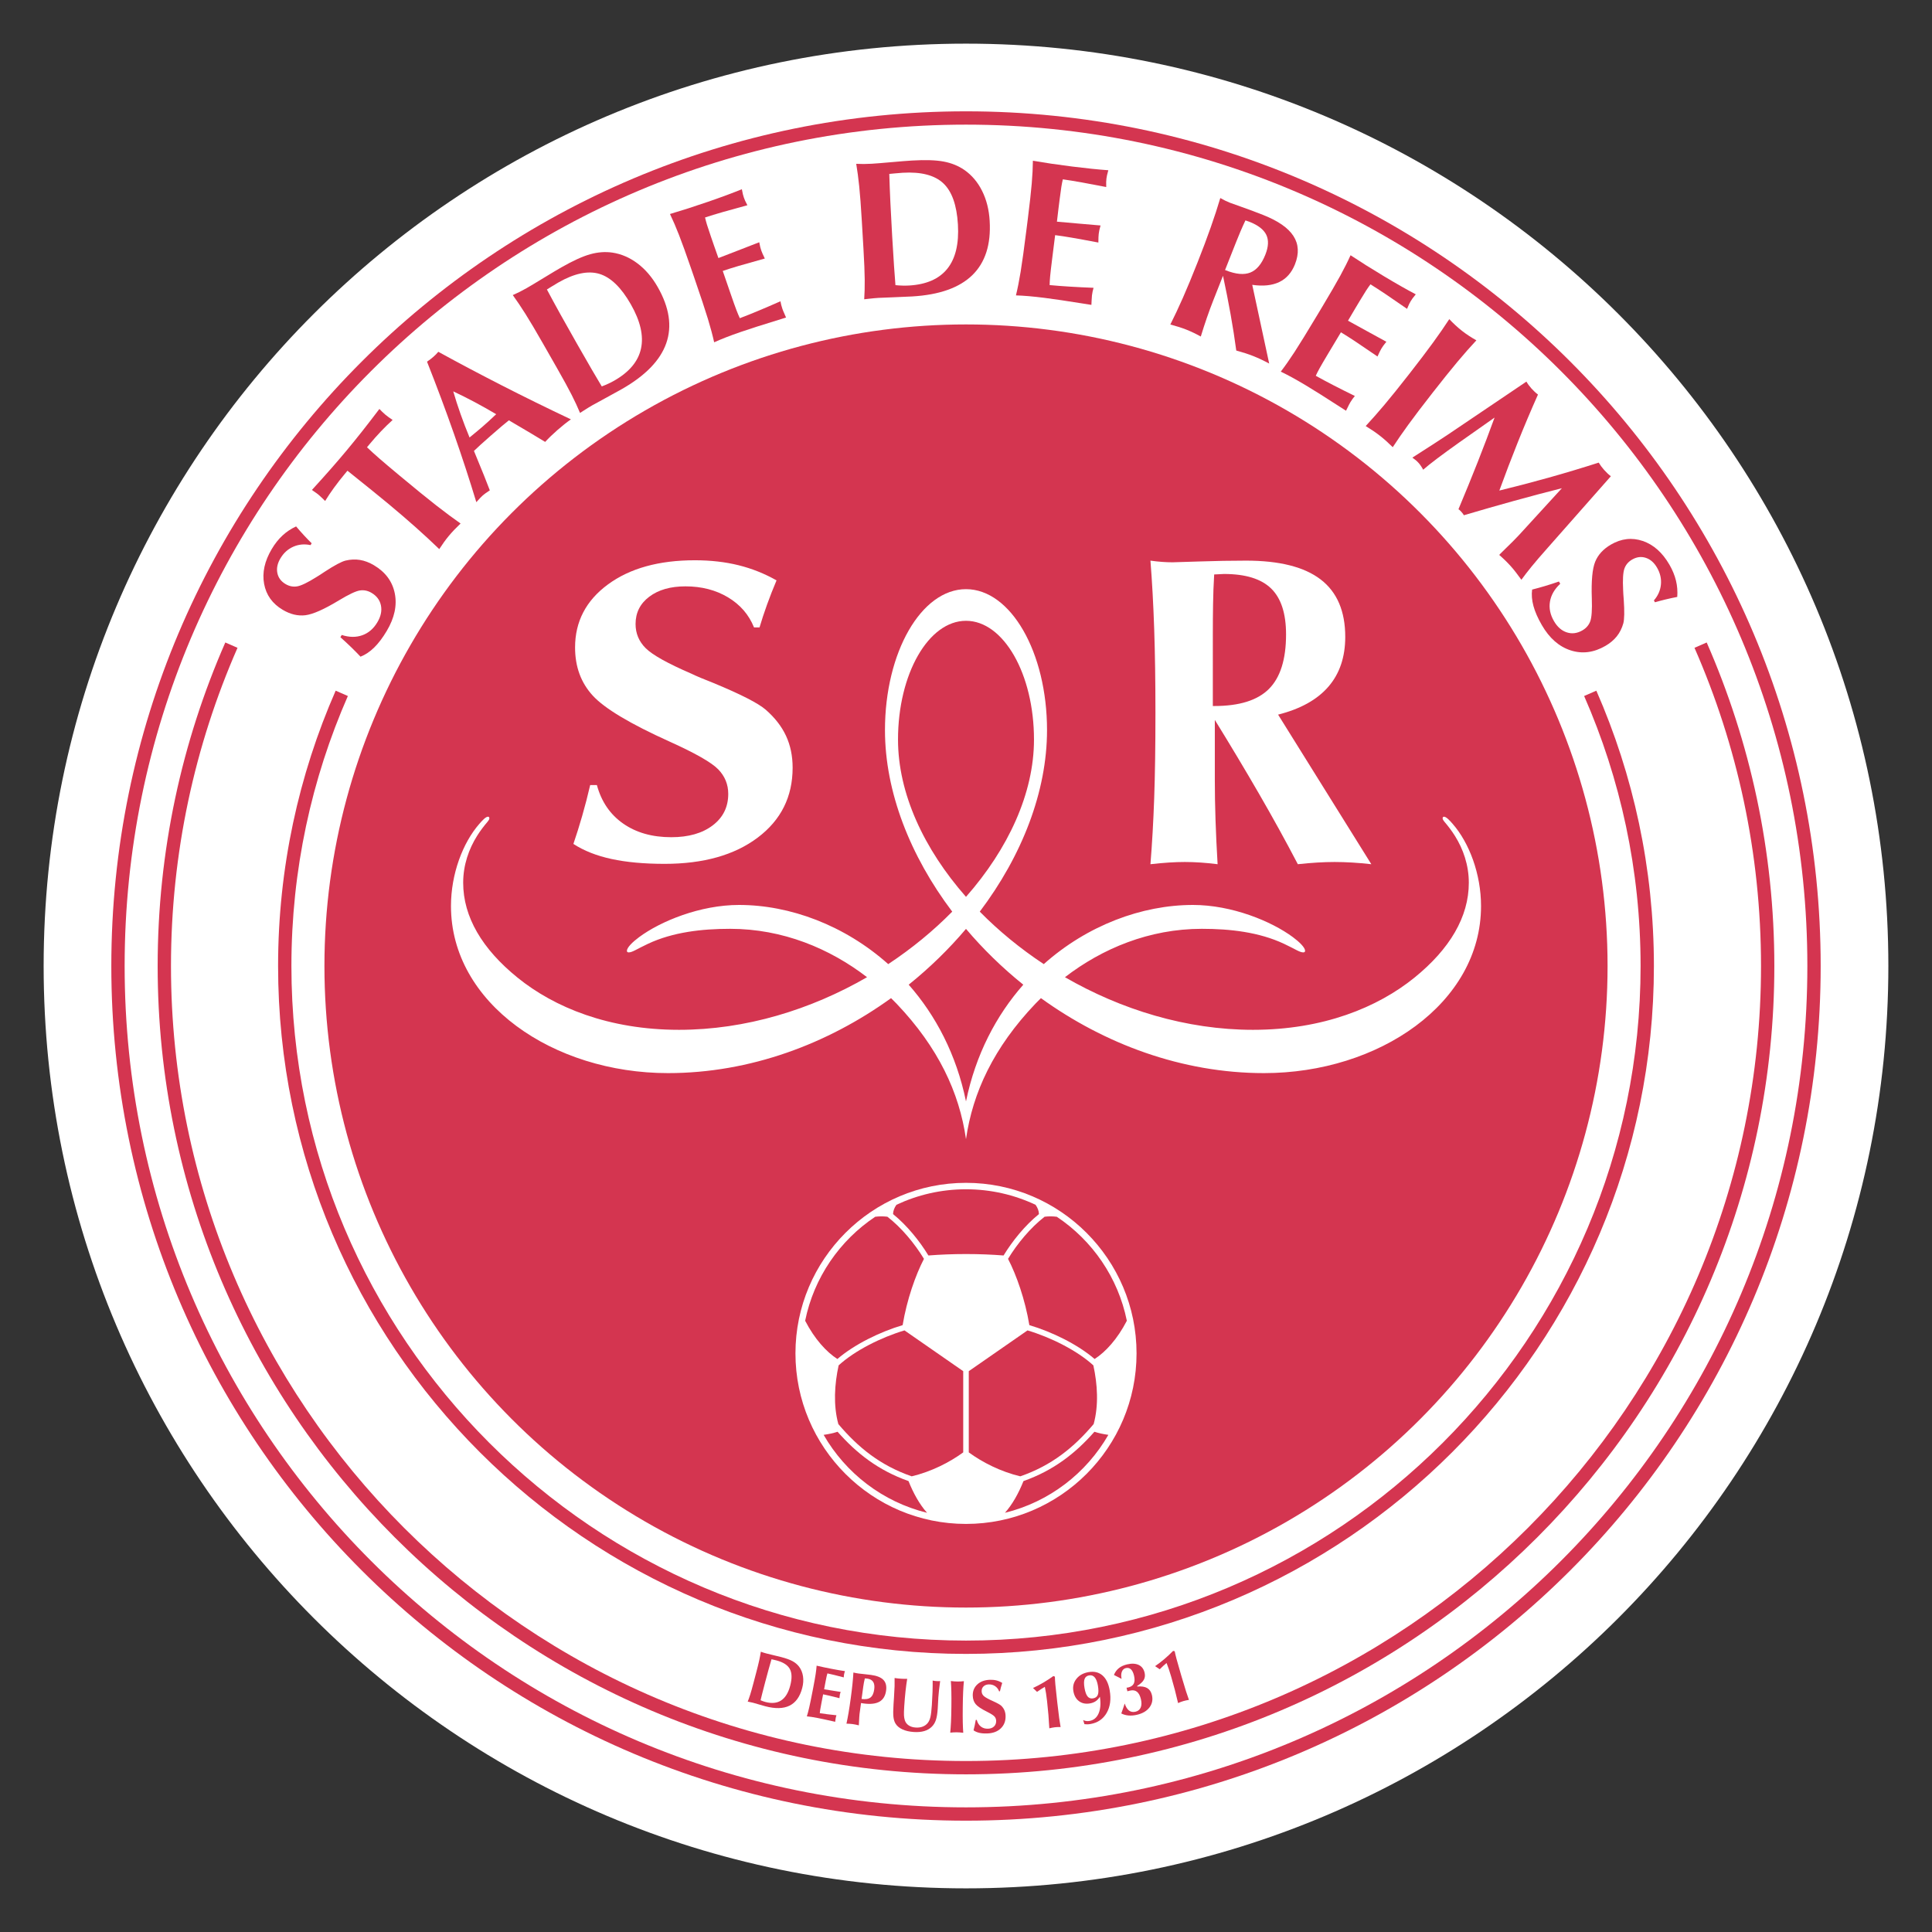 <?xml version="1.0" encoding="utf-8"?>
<!-- Generator: Adobe Illustrator 19.1.0, SVG Export Plug-In . SVG Version: 6.00 Build 0)  -->
<svg version="1.1" id="Слой_1" xmlns="http://www.w3.org/2000/svg" xmlns:xlink="http://www.w3.org/1999/xlink" x="0px" y="0px"
	 viewBox="0 0 1024 1024" style="enable-background:new 0 0 1024 1024;" xml:space="preserve">
<rect x="0" y="0" width="1024" height="1024" fill="#333333" stroke="none"/>
<g>
	<path style="fill:#FFFFFF;" d="M511.999,23.133c-269.992,0-488.868,218.871-488.868,488.868
		c0,269.991,218.876,488.867,488.868,488.867c269.99,0,488.87-218.876,488.87-488.867
		C1000.869,242.004,781.989,23.133,511.999,23.133z"/>
	<path style="fill:#D43550;" d="M964.998,512c0,250.181-202.82,452.997-453,452.997
		C261.817,964.997,59.002,762.181,59.002,512c0-250.185,202.816-452.997,452.997-452.997
		C762.179,59.003,964.998,261.815,964.998,512z"/>
	<path style="fill:#FFFFFF;" d="M957.937,512c0,246.283-199.656,445.938-445.937,445.938
		c-246.283,0-445.939-199.655-445.939-445.938c0-246.285,199.656-445.938,445.939-445.938
		C758.281,66.062,957.937,265.715,957.937,512z"/>
	<path style="fill:#D43550;" d="M512.003,876.605c201.044,0,364.601-163.562,364.601-364.605
		c0-51.862-10.911-101.216-30.514-145.926l-6.466,2.825
		C858.846,412.743,869.546,461.142,869.546,512c0,197.15-160.393,357.545-357.543,357.545
		c-197.153,0-357.549-160.395-357.549-357.545c0-50.858,10.698-99.257,29.922-143.099
		l-6.468-2.825C158.303,410.784,147.395,460.138,147.395,512
		C147.395,713.043,310.957,876.605,512.003,876.605z"/>
	<path style="fill:#D43550;" d="M898.115,343.353C920.768,395.023,933.376,452.063,933.376,512
		c0,232.347-189.025,421.377-421.373,421.377C279.654,933.377,90.623,744.347,90.623,512
		c0-59.937,12.607-116.977,35.264-168.647l-6.469-2.825
		C96.381,393.064,83.564,451.059,83.564,512c0,236.241,192.197,428.436,428.44,428.436
		c236.239,0,428.434-192.195,428.434-428.436c0-60.941-12.819-118.937-35.856-171.472
		L898.115,343.353z"/>
	<circle style="fill:#D43550;" cx="512" cy="512" r="340.043"/>
	<path style="fill:#D43550;" d="M191.086,348.054c-1.535-1.624-3.189-3.298-4.961-5.025
		c-1.773-1.727-3.675-3.49-5.704-5.288l0.707-1.19
		c3.966,1.277,7.6,1.324,10.9,0.14c3.303-1.181,5.963-3.474,7.984-6.876
		c1.83-3.078,2.465-6.033,1.904-8.868c-0.56-2.835-2.219-5.071-4.979-6.712
		c-1.996-1.185-4.066-1.61-6.209-1.277c-2.144,0.333-5.815,2.068-11.013,5.203
		c-7.913,4.794-13.859,7.433-17.838,7.921c-3.978,0.488-7.988-0.469-12.027-2.868
		c-5.483-3.257-8.77-7.843-9.864-13.759c-1.094-5.916,0.26-12.072,4.062-18.474
		c1.665-2.801,3.55-5.18,5.659-7.141c2.108-1.958,4.518-3.568,7.233-4.828
		c1.417,1.675,2.815,3.257,4.196,4.75c1.38,1.494,2.728,2.888,4.047,4.185
		l-0.574,0.966c-3.243-0.687-6.292-0.405-9.143,0.844
		c-2.85,1.251-5.128,3.31-6.834,6.181c-1.583,2.663-2.126,5.243-1.633,7.739
		c0.494,2.496,1.936,4.451,4.328,5.871c2.007,1.193,4.081,1.602,6.221,1.226
		c2.14-0.375,5.53-2.016,10.171-4.923c1.042-0.615,2.491-1.551,4.348-2.806
		c5.253-3.425,8.95-5.401,11.091-5.927c2.638-0.63,5.186-0.74,7.647-0.337
		c2.463,0.404,4.928,1.34,7.394,2.804c6.108,3.63,9.792,8.614,11.054,14.95
		c1.261,6.338-0.161,12.959-4.262,19.862c-2.156,3.63-4.376,6.561-6.659,8.797
		C196.047,345.433,193.631,347.053,191.086,348.054z"/>
	<path style="fill:#D43550;" d="M232.814,291.037c-3.809-3.682-7.904-7.477-12.288-11.384
		c-4.382-3.906-9.237-8.078-14.562-12.514c-1.819-1.516-4.682-3.855-8.586-7.024
		c-3.904-3.167-8.31-6.709-13.22-10.629l-1.391,1.671
		c-2.068,2.482-3.971,4.92-5.712,7.316c-1.74,2.396-3.316,4.75-4.732,7.06
		c-0.262-0.265-0.788-0.779-1.576-1.549c-0.789-0.769-1.443-1.369-1.961-1.802
		c-0.519-0.434-1.328-1.017-2.43-1.755c-0.437-0.32-0.784-0.564-1.039-0.732
		c3.842-4.204,7.24-7.987,10.189-11.35c2.951-3.362,5.698-6.573,8.245-9.63
		c2.566-3.082,5.249-6.388,8.046-9.927c2.797-3.537,5.893-7.549,9.29-12.035
		c0.451,0.464,0.938,0.961,1.464,1.488c0.527,0.53,1.066,1.019,1.609,1.472
		c0.572,0.477,1.178,0.949,1.82,1.418c0.643,0.47,1.347,0.955,2.113,1.458
		c-2.05,1.852-4.093,3.844-6.125,5.974c-2.031,2.134-4.074,4.433-6.132,6.901
		l-1.33,1.598c1.942,1.851,4.09,3.802,6.443,5.854
		c2.355,2.053,5.905,5.056,10.651,9.01c8.384,6.983,14.945,12.324,19.685,16.014
		c4.74,3.694,9.014,6.871,12.825,9.535c-1.226,1.168-2.355,2.292-3.386,3.374
		c-1.029,1.087-1.972,2.139-2.829,3.168c-0.859,1.029-1.703,2.123-2.54,3.277
		C234.521,288.454,233.674,289.701,232.814,291.037z"/>
	<path style="fill:#D43550;" d="M244.11,219.466c-1.442-4.064-2.735-8.077-3.88-12.037
		c3.79,1.783,7.584,3.684,11.382,5.707c3.799,2.026,7.588,4.157,11.372,6.398
		c-1.917,1.816-3.341,3.142-4.27,3.977c-0.928,0.837-1.807,1.616-2.631,2.337
		c-1.547,1.354-3.872,3.301-6.978,5.837c-0.103,0.091-0.18,0.157-0.232,0.204
		C247.135,227.672,245.549,223.533,244.11,219.466z M252.854,265.74
		c1.325-1.502,2.346-2.567,3.069-3.2c0.464-0.406,0.983-0.811,1.561-1.219
		c0.577-0.408,1.288-0.884,2.131-1.426c-0.897-2.323-1.917-4.927-3.06-7.816
		c-1.142-2.889-2.928-7.248-5.354-13.083c1.037-0.999,2.183-2.069,3.437-3.213
		c1.253-1.143,3.155-2.832,5.707-5.067c2.525-2.21,4.439-3.861,5.737-4.953
		c1.299-1.091,2.512-2.086,3.639-2.98c5.063,2.977,8.943,5.264,11.638,6.86
		c2.694,1.598,5.223,3.12,7.588,4.573c0.959-1.037,1.97-2.067,3.029-3.092
		c1.06-1.026,2.234-2.103,3.524-3.232c1.288-1.127,2.517-2.155,3.687-3.08
		c1.169-0.925,2.304-1.773,3.408-2.544c-12.595-5.961-24.741-11.928-36.435-17.903
		c-11.695-5.974-22.979-11.945-33.849-17.913c-0.373,0.458-0.782,0.913-1.226,1.366
		c-0.443,0.456-0.911,0.895-1.398,1.322c-0.516,0.45-1.046,0.885-1.595,1.297
		c-0.547,0.415-1.134,0.832-1.764,1.253c5.179,13.092,9.932,25.814,14.263,38.169
		c4.329,12.354,8.286,24.453,11.874,36.295
		C252.569,266.063,252.699,265.925,252.854,265.74z"/>
	<path style="fill:#D43550;" d="M313.781,196.067c-1.826-3.13-4.468-7.727-7.925-13.787
		c-3.253-5.7-6.184-10.908-8.793-15.62c-2.61-4.713-5.009-9.122-7.194-13.231
		c0.581-0.368,1.37-0.859,2.366-1.469c1.907-1.166,3.143-1.91,3.712-2.234
		c8.504-4.853,15.758-6.372,21.758-4.56c5.998,1.815,11.55,7.191,16.651,16.131
		c5.068,8.883,6.86,16.708,5.382,23.475c-1.476,6.768-6.217,12.435-14.215,16.997
		c-0.926,0.529-1.943,1.051-3.054,1.565c-1.11,0.517-2.283,1.009-3.518,1.475
		C317.331,202.114,315.607,199.201,313.781,196.067z M308.985,217.863
		c2.052-1.319,3.675-2.321,4.868-3.002c1.222-0.696,3.588-1.988,7.093-3.877
		c3.507-1.886,6.379-3.47,8.615-4.746c12.519-7.142,20.371-15.232,23.554-24.27
		c3.182-9.036,1.675-18.987-4.526-29.853c-2.938-5.15-6.479-9.294-10.62-12.435
		c-4.144-3.139-8.594-5.068-13.35-5.789c-3.796-0.557-7.724-0.268-11.781,0.861
		c-4.055,1.13-9.14,3.439-15.252,6.927c-2.207,1.259-5.352,3.138-9.437,5.638
		c-4.087,2.5-7.098,4.303-9.035,5.408c-1.28,0.731-2.515,1.393-3.7,1.983
		c-1.184,0.592-2.394,1.155-3.628,1.69c2.106,2.903,4.344,6.233,6.716,9.992
		c2.37,3.76,5.483,9.015,9.34,15.774l2.822,4.946l4.626,8.108
		c3.417,5.991,6.001,10.718,7.753,14.183c1.75,3.465,3.211,6.62,4.384,9.465
		C307.768,218.635,308.288,218.301,308.985,217.863z"/>
	<path style="fill:#D43550;" d="M378.52,181.425c-0.804-3.631-1.896-7.732-3.28-12.304
		c-1.384-4.571-3.808-11.889-7.274-21.951l-1.738-5.049
		c-2.589-7.521-4.704-13.375-6.336-17.565c-1.631-4.187-3.232-7.897-4.791-11.131
		c3.132-0.924,6.352-1.916,9.657-2.977c3.303-1.059,6.738-2.204,10.309-3.435
		c3.601-1.239,6.875-2.406,9.827-3.5c2.951-1.095,5.72-2.164,8.309-3.213
		c0.207,1.166,0.391,2.066,0.551,2.7c0.161,0.635,0.331,1.214,0.51,1.733
		c0.179,0.522,0.392,1.055,0.64,1.607c0.249,0.552,0.656,1.366,1.221,2.443
		c-5.008,1.348-9.332,2.545-12.977,3.592c-3.645,1.048-6.797,2.013-9.46,2.891
		c0.285,1.245,0.64,2.558,1.06,3.937c0.422,1.379,1.091,3.396,2.006,6.056
		l1.643,4.771l2.378,6.749c2.049-0.782,5.54-2.13,10.47-4.042
		c4.927-1.911,8.649-3.359,11.167-4.342c0.192,1.081,0.371,1.932,0.534,2.559
		c0.163,0.63,0.346,1.24,0.55,1.833c0.309,0.893,0.885,2.208,1.735,3.948
		c0.076,0.121,0.128,0.216,0.15,0.281c-6.13,1.693-10.79,3.011-13.979,3.956
		c-3.191,0.946-5.969,1.825-8.327,2.637l4.12,11.966
		c1.461,4.241,2.515,7.203,3.167,8.885c0.649,1.681,1.238,3.076,1.764,4.188
		c2.972-1.126,6.249-2.437,9.827-3.929c3.581-1.491,7.481-3.172,11.701-5.042
		c0.119,0.684,0.26,1.348,0.424,1.997c0.165,0.648,0.364,1.308,0.597,1.986
		c0.234,0.68,0.596,1.559,1.083,2.636c0.488,1.079,0.777,1.748,0.865,2.004
		c-6.669,2.049-11.783,3.643-15.345,4.788c-3.564,1.144-6.439,2.092-8.624,2.845
		c-2.958,1.019-5.571,1.972-7.839,2.856
		C382.548,179.676,380.449,180.554,378.52,181.425z"/>
	<path style="fill:#D43550;" d="M473.855,141.01c-0.247-3.616-0.575-8.907-0.985-15.872
		c-0.386-6.552-0.704-12.519-0.951-17.9c-0.249-5.382-0.442-10.397-0.578-15.05
		c0.684-0.072,1.609-0.161,2.772-0.267c2.226-0.198,3.665-0.317,4.317-0.355
		c9.775-0.577,16.949,1.28,21.522,5.566c4.573,4.286,7.162,11.567,7.768,21.843
		c0.602,10.209-1.263,18.016-5.59,23.426c-4.326,5.411-11.087,8.386-20.28,8.928
		c-1.065,0.062-2.208,0.079-3.432,0.047c-1.223-0.028-2.492-0.108-3.808-0.238
		C474.355,148.004,474.104,144.628,473.855,141.01z M459.891,158.416
		c2.423-0.271,4.322-0.449,5.693-0.531c1.404-0.083,4.097-0.19,8.076-0.329
		c3.979-0.135,7.256-0.28,9.826-0.432c14.388-0.848,25.014-4.613,31.878-11.303
		c6.856-6.686,9.923-16.272,9.183-28.762c-0.349-5.918-1.681-11.204-4.004-15.855
		c-2.314-4.651-5.45-8.356-9.392-11.112c-3.157-2.183-6.802-3.666-10.94-4.455
		c-4.137-0.785-9.716-0.972-16.741-0.557c-2.537,0.15-6.19,0.438-10.959,0.867
		c-4.772,0.428-8.271,0.709-10.497,0.84c-1.472,0.087-2.871,0.132-4.195,0.137
		c-1.324,0.005-2.658-0.028-4.002-0.095c0.6,3.536,1.129,7.514,1.588,11.934
		c0.456,4.421,0.913,10.513,1.372,18.282l0.334,5.684l0.549,9.319
		c0.405,6.885,0.623,12.268,0.657,16.149c0.031,3.882-0.059,7.359-0.27,10.428
		C458.456,158.568,459.072,158.5,459.891,158.416z"/>
	<path style="fill:#D43550;" d="M538.475,156.561c0.881-3.614,1.709-7.777,2.481-12.491
		c0.778-4.714,1.829-12.348,3.158-22.908l0.667-5.299
		c0.992-7.891,1.678-14.077,2.059-18.557c0.381-4.478,0.583-8.513,0.611-12.104
		c3.217,0.552,6.545,1.083,9.979,1.589c3.432,0.506,7.023,0.994,10.77,1.465
		c3.778,0.475,7.228,0.872,10.363,1.192c3.129,0.319,6.085,0.581,8.871,0.783
		c-0.327,1.137-0.56,2.026-0.696,2.666c-0.138,0.642-0.239,1.235-0.308,1.779
		c-0.066,0.547-0.113,1.121-0.132,1.725c-0.022,0.604-0.013,1.516,0.019,2.731
		c-5.087-0.999-9.501-1.831-13.231-2.5c-3.734-0.667-6.989-1.191-9.768-1.579
		c-0.29,1.244-0.551,2.578-0.781,4.001c-0.23,1.424-0.519,3.53-0.872,6.321
		l-0.633,5.007l-0.841,7.107c2.185,0.201,5.912,0.53,11.179,0.989
		c5.267,0.458,9.249,0.802,11.937,1.029c-0.305,1.055-0.519,1.898-0.648,2.533
		c-0.129,0.637-0.236,1.265-0.312,1.888c-0.12,0.937-0.179,2.372-0.189,4.307
		c0.016,0.144,0.022,0.25,0.013,0.32c-6.252-1.185-11.012-2.057-14.289-2.615
		c-3.283-0.559-6.164-0.995-8.641-1.306l-1.577,12.557
		c-0.56,4.45-0.922,7.573-1.08,9.369c-0.154,1.796-0.242,3.307-0.261,4.537
		c3.161,0.3,6.683,0.569,10.552,0.808c3.869,0.241,8.113,0.453,12.721,0.637
		c-0.192,0.666-0.356,1.323-0.494,1.979c-0.139,0.653-0.255,1.334-0.346,2.046
		c-0.085,0.714-0.151,1.661-0.189,2.843c-0.035,1.184-0.072,1.911-0.104,2.18
		c-6.891-1.103-12.186-1.928-15.885-2.473c-3.705-0.544-6.702-0.961-8.994-1.249
		c-3.107-0.391-5.874-0.687-8.295-0.896
		C542.86,156.766,540.587,156.63,538.475,156.561z"/>
	<path style="fill:#D43550;" d="M655.069,128.538c0.755-1.911,1.549-3.855,2.386-5.827
		c0.841-1.971,1.722-3.935,2.651-5.891c0.255,0.099,0.611,0.225,1.086,0.375
		c0.469,0.15,0.818,0.267,1.042,0.355c4.587,1.812,7.562,4.111,8.912,6.893
		c1.351,2.783,1.199,6.278-0.463,10.484c-1.977,5.006-4.634,8.178-7.958,9.517
		c-3.331,1.339-7.666,0.949-13.014-1.163l-0.406-0.16L655.069,128.538z
		 M624.867,173.317c1.379,0.441,2.676,0.898,3.891,1.377
		c1.24,0.492,2.499,1.043,3.778,1.651c1.269,0.608,2.572,1.281,3.907,2.019
		c1.089-3.558,2.172-6.899,3.249-10.02c1.077-3.12,2.175-6.103,3.296-8.948
		l5.226-13.228c1.511,7.051,2.858,13.87,4.036,20.459
		c1.174,6.587,2.178,12.978,3,19.167c1.7,0.462,3.287,0.931,4.763,1.406
		c1.47,0.478,2.862,0.974,4.177,1.492c1.341,0.529,2.72,1.129,4.137,1.793
		c1.413,0.667,2.871,1.399,4.366,2.2l-8.978-41.719
		c5.751,0.833,10.518,0.342,14.314-1.477c3.79-1.818,6.573-4.96,8.336-9.425
		c2.245-5.678,1.968-10.67-0.822-14.979c-2.786-4.31-8.144-8.029-16.074-11.161
		c-3.532-1.396-7.263-2.791-11.185-4.183c-3.922-1.391-6.06-2.156-6.409-2.294
		c-0.793-0.315-1.625-0.682-2.49-1.103c-0.869-0.42-1.731-0.881-2.6-1.384
		c-1.429,4.82-3.113,9.982-5.053,15.484c-1.933,5.504-4.269,11.715-7.004,18.636
		c-2.899,7.335-5.478,13.563-7.735,18.681c-2.26,5.117-4.489,9.861-6.687,14.227
		C621.968,172.436,623.488,172.88,624.867,173.317z"/>
	<path style="fill:#D43550;" d="M678.84,196.973c2.263-2.952,4.703-6.427,7.31-10.429
		c2.603-4.002,6.649-10.566,12.12-19.693l2.748-4.581
		c4.086-6.822,7.206-12.207,9.365-16.152c2.15-3.944,3.967-7.555,5.437-10.831
		c2.723,1.804,5.553,3.628,8.49,5.476c2.937,1.846,6.025,3.74,9.265,5.681
		c3.265,1.958,6.265,3.714,9.003,5.268c2.736,1.555,5.339,2.985,7.807,4.294
		c-0.759,0.909-1.328,1.628-1.716,2.16c-0.381,0.532-0.711,1.034-0.998,1.505
		c-0.283,0.472-0.554,0.979-0.818,1.525c-0.261,0.545-0.623,1.38-1.083,2.506
		c-4.253-2.966-7.952-5.505-11.1-7.622c-3.148-2.115-5.915-3.908-8.301-5.381
		c-0.768,1.02-1.542,2.136-2.33,3.345c-0.781,1.21-1.898,3.02-3.346,5.433
		l-2.591,4.329l-3.636,6.165c1.914,1.064,5.191,2.868,9.831,5.411
		c4.631,2.541,8.135,4.459,10.511,5.753c-0.705,0.844-1.244,1.529-1.618,2.057
		c-0.378,0.53-0.727,1.062-1.048,1.6c-0.488,0.811-1.121,2.098-1.908,3.868
		c-0.041,0.136-0.082,0.238-0.116,0.296c-5.242-3.602-9.252-6.321-12.026-8.153
		c-2.776-1.834-5.235-3.394-7.379-4.677l-6.507,10.854
		c-2.304,3.848-3.894,6.561-4.763,8.141c-0.869,1.58-1.558,2.927-2.068,4.046
		c2.773,1.55,5.884,3.214,9.331,4.994c3.444,1.78,7.244,3.684,11.39,5.711
		c-0.45,0.531-0.863,1.066-1.256,1.61c-0.39,0.542-0.765,1.12-1.14,1.735
		c-0.365,0.617-0.809,1.46-1.319,2.526c-0.51,1.068-0.834,1.72-0.973,1.952
		c-5.862-3.786-10.373-6.675-13.54-8.665c-3.173-1.992-5.745-3.581-7.732-4.77
		c-2.685-1.609-5.094-2.995-7.231-4.163
		C682.772,198.929,680.748,197.888,678.84,196.973z"/>
	<path style="fill:#D43550;" d="M723.851,225.816c3.158-3.405,6.463-7.153,9.91-11.243
		c3.447-4.092,7.817-9.526,13.118-16.304c5.128-6.561,9.347-12.122,12.665-16.686
		c3.318-4.563,6.183-8.707,8.601-12.432c1.048,1.109,2.131,2.186,3.258,3.231
		c1.121,1.046,2.295,2.043,3.513,2.995c1.215,0.951,2.459,1.842,3.73,2.668
		c1.275,0.827,2.559,1.606,3.866,2.337c-3.088,3.286-6.447,7.1-10.08,11.438
		c-3.63,4.34-7.974,9.752-13.039,16.232c-5.509,7.046-9.822,12.714-12.932,17.003
		c-3.113,4.287-5.874,8.275-8.279,11.96c-1.209-1.191-2.37-2.286-3.482-3.283
		c-1.124-0.996-2.207-1.909-3.261-2.732c-1.111-0.868-2.282-1.721-3.52-2.565
		C726.681,227.592,725.328,226.719,723.851,225.816z"/>
	<path style="fill:#D43550;" d="M748.589,242.547c4.618-2.972,8.582-5.52,11.884-7.643
		c3.305-2.123,5.641-3.657,7.011-4.602l41.545-28.048
		c0.343,0.609,0.734,1.214,1.171,1.813c0.438,0.597,0.941,1.217,1.511,1.857
		c0.57,0.638,1.14,1.221,1.709,1.749c0.567,0.527,1.146,1.009,1.738,1.449
		c-3.749,8.401-7.316,16.836-10.703,25.306c-3.387,8.47-6.642,16.996-9.772,25.577
		c8.563-2.081,17.232-4.349,26.009-6.805c8.78-2.457,17.664-5.126,26.664-8.006
		c0.39,0.661,0.822,1.309,1.291,1.948c0.472,0.637,1.001,1.288,1.599,1.953
		c0.592,0.665,1.187,1.274,1.775,1.827c0.592,0.55,1.181,1.047,1.772,1.487
		l-33.511,37.976c-3.727,4.199-6.605,7.552-8.635,10.054
		c-2.037,2.507-3.793,4.787-5.276,6.846c-1.011-1.395-1.964-2.673-2.855-3.833
		c-0.888-1.16-1.779-2.239-2.666-3.235c-0.891-0.998-1.861-2.008-2.903-3.032
		c-1.045-1.022-2.153-2.043-3.324-3.063c0.157-0.185,0.4-0.451,0.74-0.797
		c5.308-5.156,8.55-8.394,9.724-9.716l22.748-24.854
		c-8.254,2.08-16.669,4.307-25.257,6.683c-8.578,2.375-17.491,4.926-26.727,7.654
		c-0.101-0.232-0.236-0.469-0.4-0.711c-0.164-0.243-0.463-0.609-0.9-1.095
		c-0.384-0.436-0.683-0.741-0.894-0.919c-0.217-0.18-0.428-0.334-0.649-0.46
		c3.677-8.75,7.108-17.17,10.301-25.258c3.183-8.086,6.135-15.863,8.843-23.334
		l-17.96,12.65l-0.68,0.471c-9.324,6.617-15.728,11.457-19.203,14.518
		c-0.381-0.721-0.775-1.381-1.181-1.983c-0.409-0.603-0.812-1.135-1.228-1.594
		c-0.453-0.512-0.951-0.991-1.473-1.436
		C749.892,243.496,749.281,243.03,748.589,242.547z"/>
	<path style="fill:#D43550;" d="M812.056,312.49c2.163-0.548,4.436-1.174,6.806-1.879
		c2.37-0.704,4.838-1.502,7.401-2.396l0.693,1.197
		c-3.047,2.838-4.864,5.988-5.44,9.445c-0.586,3.46,0.116,6.901,2.103,10.326
		c1.794,3.099,4.064,5.096,6.812,5.99c2.745,0.895,5.506,0.539,8.286-1.069
		c2.008-1.164,3.387-2.764,4.146-4.798c0.755-2.033,1.036-6.084,0.831-12.151
		c-0.321-9.247,0.277-15.725,1.794-19.436c1.517-3.711,4.31-6.744,8.374-9.099
		c5.518-3.195,11.128-3.826,16.823-1.894c5.698,1.933,10.407,6.118,14.141,12.562
		c1.631,2.82,2.789,5.627,3.469,8.423c0.68,2.795,0.91,5.685,0.686,8.67
		c-2.15,0.418-4.215,0.867-6.192,1.343c-1.98,0.475-3.856,0.972-5.629,1.49
		l-0.56-0.973c2.179-2.496,3.422-5.294,3.721-8.393
		c0.299-3.097-0.384-6.091-2.059-8.981c-1.552-2.681-3.538-4.415-5.956-5.202
		c-2.421-0.787-4.829-0.482-7.241,0.911c-2.015,1.17-3.387,2.781-4.102,4.832
		c-0.718,2.051-0.945,5.811-0.667,11.28c0.028,1.21,0.138,2.931,0.327,5.164
		c0.422,6.257,0.343,10.448-0.239,12.573c-0.74,2.61-1.889,4.889-3.438,6.84
		c-1.558,1.951-3.576,3.646-6.06,5.083c-6.148,3.561-12.293,4.344-18.445,2.353
		c-6.145-1.993-11.232-6.465-15.252-13.414c-2.115-3.654-3.592-7.022-4.432-10.106
		C811.921,318.099,811.688,315.201,812.056,312.49z"/>
	<path style="fill:#D43550;" d="M404.043,897.413c0.338-1.34,0.845-3.293,1.521-5.862
		c0.635-2.418,1.227-4.617,1.774-6.594c0.545-1.977,1.07-3.815,1.572-5.515
		c0.254,0.052,0.597,0.131,1.029,0.23c0.824,0.19,1.356,0.316,1.596,0.379
		c3.586,0.944,5.948,2.46,7.086,4.55c1.138,2.09,1.21,5.032,0.213,8.823
		c-0.99,3.765-2.585,6.375-4.782,7.821c-2.197,1.451-4.983,1.731-8.354,0.844
		c-0.39-0.102-0.804-0.231-1.24-0.389c-0.437-0.153-0.884-0.332-1.343-0.532
		C403.394,900.004,403.703,898.751,404.043,897.413z M396.995,902.03
		c0.911,0.173,1.616,0.324,2.12,0.458c0.516,0.135,1.499,0.42,2.946,0.85
		c1.448,0.431,2.644,0.773,3.589,1.02c5.288,1.391,9.562,1.283,12.826-0.326
		c3.262-1.609,5.5-4.716,6.71-9.317c0.574-2.18,0.717-4.248,0.431-6.205
		c-0.287-1.955-0.978-3.663-2.074-5.126c-0.881-1.16-2.019-2.127-3.417-2.898
		c-1.399-0.773-3.39-1.498-5.969-2.178c-0.932-0.244-2.283-0.573-4.05-0.989
		c-1.769-0.414-3.062-0.729-3.88-0.945c-0.543-0.143-1.053-0.288-1.531-0.439
		c-0.479-0.151-0.956-0.315-1.435-0.491c-0.203,1.349-0.483,2.85-0.842,4.503
		c-0.36,1.654-0.916,3.916-1.669,6.782l-0.552,2.095l-0.904,3.441
		c-0.665,2.529-1.221,4.499-1.666,5.903c-0.446,1.406-0.887,2.648-1.324,3.731
		C396.457,901.924,396.689,901.968,396.995,902.03z"/>
	<path style="fill:#D43550;" d="M427.648,909.702c0.423-1.357,0.841-2.921,1.252-4.698
		c0.411-1.779,1.002-4.659,1.772-8.649l0.382-1.979
		c0.571-2.962,0.984-5.286,1.242-6.97c0.256-1.684,0.434-3.208,0.534-4.566
		c1.207,0.282,2.455,0.562,3.744,0.834c1.288,0.275,2.634,0.546,4.043,0.818
		c1.419,0.272,2.717,0.512,3.894,0.715c1.177,0.201,2.289,0.378,3.339,0.53
		c-0.145,0.42-0.248,0.751-0.312,0.99c-0.065,0.236-0.117,0.459-0.157,0.663
		c-0.039,0.205-0.071,0.417-0.096,0.645c-0.025,0.225-0.051,0.567-0.076,1.023
		c-1.915-0.507-3.575-0.932-4.981-1.278c-1.406-0.345-2.635-0.625-3.684-0.844
		c-0.142,0.466-0.275,0.968-0.398,1.503c-0.123,0.537-0.286,1.33-0.489,2.383
		l-0.362,1.878l-0.493,2.663c0.828,0.135,2.243,0.36,4.242,0.677
		c1.998,0.318,3.508,0.557,4.531,0.716c-0.139,0.383-0.242,0.691-0.307,0.921
		c-0.065,0.231-0.118,0.464-0.162,0.691c-0.067,0.345-0.123,0.874-0.169,1.591
		c0.002,0.055,0.002,0.094-0.002,0.12c-2.36-0.6-4.16-1.047-5.4-1.338
		c-1.241-0.291-2.33-0.529-3.269-0.71l-0.909,4.711
		c-0.325,1.689-0.541,2.873-0.645,3.554c-0.106,0.683-0.177,1.258-0.215,1.728
		c1.199,0.192,2.532,0.379,4.003,0.563c1.47,0.184,3.084,0.365,4.837,0.543
		c-0.086,0.252-0.163,0.505-0.23,0.754c-0.067,0.25-0.126,0.51-0.179,0.782
		c-0.053,0.274-0.103,0.637-0.153,1.092c-0.05,0.455-0.085,0.734-0.106,0.836
		c-2.581-0.586-4.566-1.026-5.955-1.325c-1.388-0.299-2.514-0.53-3.375-0.696
		c-1.166-0.227-2.207-0.409-3.12-0.548
		C429.304,909.889,428.448,909.779,427.648,909.702z"/>
	<path style="fill:#D43550;" d="M457.544,893.957c0.1-0.735,0.218-1.464,0.357-2.185
		c0.139-0.724,0.298-1.448,0.477-2.172c0.025,0.003,0.065,0.003,0.117-0.005
		c0.504,0.03,0.877,0.06,1.121,0.094c1.497,0.203,2.553,0.778,3.169,1.722
		c0.615,0.945,0.806,2.273,0.573,3.987c-0.284,2.086-0.95,3.529-1.998,4.327
		c-1.049,0.797-2.618,1.053-4.706,0.768L457.544,893.957z M450.349,913.645
		c0.533,0.035,1.052,0.088,1.555,0.154c0.515,0.071,1.04,0.161,1.578,0.271
		c0.537,0.11,1.11,0.244,1.719,0.4c0.094-1.889,0.169-3.279,0.223-4.171
		c0.054-0.891,0.102-1.5,0.147-1.824l0.793-5.832
		c0.141,0.017,0.355,0.055,0.642,0.105c0.287,0.052,0.509,0.09,0.664,0.11
		c3.663,0.499,6.48,0.189,8.453-0.929c1.971-1.117,3.148-3.074,3.529-5.874
		c0.331-2.449-0.144-4.343-1.43-5.678c-1.287-1.338-3.478-2.218-6.577-2.638
		c-0.927-0.128-2.121-0.263-3.58-0.412c-1.459-0.15-2.46-0.261-3-0.335
		c-0.45-0.06-0.902-0.134-1.356-0.22c-0.452-0.085-0.914-0.186-1.382-0.299
		c-0.105,1.854-0.27,3.896-0.499,6.12c-0.228,2.224-0.531,4.735-0.91,7.522
		c-0.409,3.009-0.794,5.567-1.154,7.669c-0.36,2.103-0.734,4.034-1.121,5.797
		C449.246,913.588,449.815,913.608,450.349,913.645z"/>
	<path style="fill:#D43550;" d="M474.152,889.375c0.5,0.083,1.035,0.156,1.603,0.219
		c0.567,0.064,1.168,0.115,1.804,0.157c0.62,0.042,1.196,0.069,1.728,0.079
		c0.533,0.011,1.047,0.01,1.542-0.006c-0.342,2.078-0.641,4.294-0.894,6.652
		c-0.254,2.358-0.475,4.96-0.666,7.806c-0.155,2.3-0.203,3.933-0.145,4.902
		c0.059,0.97,0.206,1.829,0.444,2.574c0.353,1.133,1.027,2.037,2.024,2.712
		c0.998,0.674,2.235,1.059,3.713,1.159c1.426,0.096,2.696-0.077,3.813-0.518
		c1.118-0.441,2.027-1.126,2.729-2.057c0.572-0.77,1.007-1.794,1.309-3.074
		c0.301-1.278,0.55-3.383,0.748-6.32c0.165-2.454,0.282-4.752,0.352-6.894
		c0.07-2.142,0.095-4.152,0.073-6.033c0.296,0.069,0.607,0.128,0.936,0.173
		c0.328,0.049,0.674,0.082,1.037,0.109c0.387,0.025,0.748,0.036,1.08,0.033
		c0.332-0.002,0.634-0.017,0.911-0.047c-0.247,1.81-0.449,3.439-0.609,4.886
		c-0.158,1.445-0.275,2.699-0.346,3.767c-0.042,0.625-0.094,1.594-0.156,2.909
		c-0.063,1.314-0.116,2.317-0.162,3.003c-0.176,2.616-0.502,4.631-0.974,6.047
		c-0.473,1.417-1.179,2.591-2.114,3.523c-1.091,1.1-2.438,1.889-4.04,2.363
		c-1.603,0.472-3.469,0.637-5.597,0.496c-2.337-0.159-4.334-0.619-5.99-1.384
		c-1.657-0.765-2.873-1.78-3.648-3.049c-0.577-0.929-0.949-2.111-1.12-3.546
		c-0.17-1.437-0.153-3.691,0.054-6.764l0.236-3.509
		c0.168-2.506,0.273-4.53,0.316-6.072
		C474.182,892.126,474.185,890.694,474.152,889.375z"/>
	<path style="fill:#D43550;" d="M503.651,918.335c0.168-1.755,0.301-3.652,0.398-5.685
		c0.098-2.032,0.165-4.684,0.205-7.957c0.038-3.165,0.032-5.826-0.016-7.969
		c-0.048-2.144-0.135-4.058-0.263-5.742c0.571,0.076,1.147,0.135,1.726,0.181
		c0.578,0.046,1.16,0.074,1.746,0.08c0.586,0.006,1.165-0.006,1.738-0.039
		c0.572-0.031,1.14-0.077,1.701-0.14c-0.174,1.705-0.309,3.633-0.404,5.781
		c-0.096,2.152-0.162,4.793-0.198,7.921c-0.041,3.4-0.039,6.11,0.009,8.125
		c0.046,2.016,0.132,3.856,0.251,5.528c-0.638-0.083-1.239-0.145-1.805-0.189
		c-0.565-0.044-1.102-0.068-1.61-0.074c-0.534-0.006-1.084,0.006-1.651,0.036
		C504.912,918.222,504.303,918.271,503.651,918.335z"/>
	<path style="fill:#D43550;" d="M515.998,917.107c0.217-0.822,0.425-1.69,0.623-2.61
		c0.201-0.919,0.384-1.887,0.554-2.903l0.529-0.016
		c0.397,1.53,1.117,2.703,2.159,3.518c1.039,0.818,2.307,1.201,3.797,1.155
		c1.347-0.041,2.414-0.441,3.198-1.201c0.787-0.762,1.165-1.752,1.127-2.975
		c-0.028-0.885-0.309-1.639-0.847-2.259c-0.535-0.622-1.82-1.448-3.85-2.479
		c-3.148-1.563-5.204-2.936-6.167-4.115c-0.969-1.179-1.479-2.663-1.536-4.451
		c-0.072-2.426,0.727-4.421,2.399-5.981c1.675-1.558,3.922-2.383,6.746-2.47
		c1.237-0.038,2.386,0.08,3.444,0.351c1.058,0.274,2.062,0.71,3.025,1.318
		c-0.258,0.787-0.485,1.55-0.686,2.293c-0.201,0.741-0.381,1.451-0.529,2.131
		l-0.438,0.013c-0.434-1.169-1.143-2.082-2.119-2.736
		c-0.973-0.652-2.09-0.96-3.35-0.921c-1.168,0.035-2.096,0.389-2.789,1.055
		c-0.696,0.669-1.026,1.53-0.992,2.588c0.025,0.888,0.312,1.637,0.863,2.248
		c0.548,0.609,1.747,1.363,3.595,2.262c0.412,0.208,1.004,0.482,1.788,0.825
		c2.169,0.99,3.557,1.776,4.162,2.355c0.74,0.722,1.294,1.519,1.668,2.394
		c0.368,0.877,0.576,1.862,0.608,2.954c0.082,2.711-0.762,4.917-2.537,6.622
		c-1.772,1.703-4.187,2.602-7.234,2.693c-1.602,0.052-2.997-0.061-4.177-0.337
		C517.852,918.156,516.841,917.715,515.998,917.107z"/>
	<path style="fill:#D43550;" d="M556.164,916.039c-0.12-2.361-0.28-4.747-0.482-7.154
		c-0.198-2.405-0.438-4.828-0.718-7.264c-0.17-1.491-0.349-2.855-0.538-4.094
		c-0.192-1.239-0.403-2.397-0.636-3.472c-0.718,0.408-1.423,0.837-2.115,1.291
		c-0.696,0.453-1.369,0.913-2.027,1.379l-2.131-2.054
		c1.864-0.853,3.699-1.807,5.49-2.863c1.794-1.055,3.564-2.212,5.304-3.471
		l0.806,0.32c0.019,1.114,0.104,2.526,0.252,4.233
		c0.151,1.711,0.478,4.791,0.989,9.247c0.419,3.68,0.762,6.494,1.029,8.446
		c0.271,1.953,0.519,3.543,0.752,4.777c-0.551-0.011-1.073-0.006-1.571,0.013
		c-0.5,0.02-0.979,0.057-1.439,0.107c-0.463,0.054-0.938,0.126-1.42,0.219
		C557.221,915.789,556.711,915.903,556.164,916.039z"/>
	<path style="fill:#D43550;" d="M581.877,898.268c-0.406,1.047-1.237,1.68-2.506,1.898
		c-1.221,0.209-2.194-0.121-2.918-0.993c-0.727-0.872-1.269-2.37-1.637-4.502
		c-0.368-2.128-0.353-3.719,0.038-4.779c0.393-1.058,1.199-1.692,2.418-1.901
		c1.193-0.206,2.179,0.148,2.953,1.055c0.778,0.91,1.344,2.377,1.694,4.404
		C582.289,895.616,582.277,897.223,581.877,898.268z M582.289,908.134
		c-0.989,2.284-2.616,3.62-4.873,4.008c-0.573,0.099-1.13,0.113-1.678,0.039
		c-0.541-0.074-1.092-0.244-1.653-0.51l0.693,2.177
		c0.475,0.066,0.979,0.093,1.517,0.082c0.538-0.011,1.099-0.066,1.675-0.165
		c3.841-0.661,6.699-2.622,8.585-5.885c1.882-3.261,2.421-7.237,1.612-11.926
		c-0.623-3.625-1.901-6.274-3.841-7.952c-1.939-1.675-4.392-2.259-7.354-1.749
		c-2.783,0.478-4.927,1.665-6.435,3.559c-1.514,1.897-2.049,4.069-1.628,6.524
		c0.409,2.377,1.407,4.156,2.997,5.33c1.593,1.177,3.526,1.568,5.805,1.174
		c1.171-0.201,2.191-0.595,3.05-1.176c0.866-0.582,1.596-1.368,2.204-2.356
		C583.508,902.908,583.281,905.85,582.289,908.134z"/>
	<path style="fill:#D43550;" d="M596.125,902.903c0.564,1.763,1.328,3.003,2.273,3.726
		c0.948,0.719,2.087,0.924,3.422,0.616c1.332-0.31,2.251-1.039,2.761-2.188
		c0.507-1.149,0.551-2.619,0.138-4.412c-0.438-1.88-1.136-3.202-2.093-3.965
		c-0.96-0.76-2.178-0.97-3.661-0.627c-0.431,0.101-0.74,0.176-0.929,0.227
		c-0.189,0.05-0.353,0.099-0.488,0.143l-0.46-1.901
		c0.23-0.027,0.406-0.05,0.51-0.068c0.11-0.019,0.217-0.033,0.321-0.044
		c1.489-0.348,2.493-1.029,3.003-2.046c0.51-1.017,0.554-2.424,0.142-4.218
		c-0.362-1.568-0.913-2.692-1.646-3.373c-0.73-0.683-1.624-0.902-2.688-0.655
		c-0.998,0.23-1.703,0.861-2.112,1.891c-0.416,1.033-0.469,2.298-0.161,3.8
		l0.142,0.088c-0.941-0.461-2.339-1.171-4.193-2.13
		c0.589-1.489,1.464-2.693,2.616-3.617c1.149-0.924,2.607-1.588,4.366-1.998
		c2.474-0.571,4.517-0.471,6.151,0.304c1.624,0.776,2.669,2.158,3.129,4.143
		c0.324,1.407,0.189,2.648-0.419,3.731c-0.607,1.08-1.788,2.178-3.548,3.293
		l0.06,0.266c2.267-0.191,4.029,0.085,5.289,0.828
		c1.259,0.745,2.097,1.99,2.503,3.737c0.57,2.448,0.126,4.624-1.319,6.529
		c-1.445,1.905-3.655,3.203-6.633,3.893c-1.574,0.365-3.054,0.488-4.451,0.368
		c-1.391-0.118-2.673-0.478-3.841-1.08c0.372-1.028,0.708-1.966,1.001-2.814
		C595.609,904.501,595.876,903.687,596.125,902.903z"/>
	<path style="fill:#D43550;" d="M624.401,902.667c-0.526-2.307-1.092-4.629-1.697-6.967
		c-0.611-2.334-1.259-4.681-1.955-7.034c-0.422-1.439-0.831-2.753-1.231-3.941
		c-0.4-1.187-0.809-2.29-1.221-3.313c-0.639,0.526-1.259,1.074-1.867,1.637
		c-0.601,0.565-1.19,1.132-1.76,1.705l-2.449-1.657
		c1.69-1.162,3.331-2.415,4.917-3.762c1.583-1.346,3.129-2.789,4.631-4.329
		l0.847,0.18c0.211,1.091,0.538,2.468,0.979,4.127
		c0.438,1.656,1.291,4.637,2.55,8.942c1.045,3.553,1.867,6.266,2.465,8.144
		c0.601,1.875,1.117,3.401,1.558,4.576c-0.542,0.082-1.058,0.176-1.546,0.282
		c-0.488,0.104-0.954,0.223-1.401,0.354c-0.447,0.131-0.9,0.283-1.36,0.458
		C625.402,902.239,624.914,902.439,624.401,902.667z"/>
	<path style="fill:#FFFFFF;" d="M421.606,717.319c0,49.843,40.55,90.393,90.393,90.393
		c49.841,0,90.394-40.55,90.394-90.393c0-49.843-40.553-90.392-90.394-90.392
		C462.156,626.928,421.606,667.476,421.606,717.319z"/>
	<path style="fill:#D43550;" d="M597.249,700.029c-4.637-22.908-18.309-42.571-37.122-55.116
		c-2.078-0.263-4.209-0.299-6.463-0.025c-7.502,5.811-14.465,14.239-19.386,22.324
		c4.445,8.572,9.044,21.539,11.298,35.134
		c12.18,3.628,25.594,10.237,34.588,17.95
		C585.979,716.589,592.259,709.695,597.249,700.029z"/>
	<path style="fill:#D43550;" d="M483.219,782.484c10.347-2.454,20.067-7.389,27.309-12.693
		v-43.04l-31.128-21.611c-12.38,3.701-26.306,10.665-34.908,18.537
		c-2.177,9.972-2.888,21.114-0.15,31.119
		C454.756,767.107,466.488,776.698,483.219,782.484z"/>
	<path style="fill:#D43550;" d="M443.832,720.296c8.991-7.71,22.409-14.319,34.589-17.95
		c2.252-13.592,6.855-26.557,11.298-35.129
		c-4.921-8.089-11.885-16.518-19.387-22.329c-2.251-0.274-4.384-0.238-6.462,0.025
		c-18.811,12.545-32.482,32.209-37.121,55.119
		C431.741,709.695,438.018,716.589,443.832,720.296z"/>
	<path style="fill:#D43550;" d="M580.061,758.863c-10.124,11.5-21.649,20.494-37.597,26.143
		c-2.581,6.46-5.859,12.38-9.822,16.801
		c23.4-5.72,43.106-20.927,54.814-41.304
		C584.657,760.108,582.173,759.558,580.061,758.863z"/>
	<path style="fill:#D43550;" d="M481.532,785.006c-15.946-5.649-27.466-14.643-37.593-26.143
		c-2.113,0.696-4.596,1.245-7.396,1.64c11.707,20.377,31.411,35.584,54.812,41.304
		C487.392,797.385,484.117,791.466,481.532,785.006z"/>
	<path style="fill:#D43550;" d="M473.335,643.491c7.416,6.018,14.007,14.182,18.743,21.937
		c6.169-0.485,12.873-0.762,19.921-0.762c7.046,0,13.748,0.277,19.915,0.762
		c4.735-7.755,11.33-15.923,18.75-21.939c-0.069-1.643-0.617-3.286-1.804-4.93
		c-11.201-5.265-23.686-8.223-36.861-8.223c-13.174,0-25.664,2.961-36.865,8.223
		C473.948,640.203,473.4,641.848,473.335,643.491z"/>
	<path style="fill:#D43550;" d="M544.598,705.14L513.471,726.751v43.04
		c7.24,5.304,16.961,10.239,27.305,12.693
		c16.735-5.789,28.471-15.378,38.885-27.694
		c2.736-10.001,2.021-21.145-0.157-31.112
		C570.906,715.805,556.979,708.84,544.598,705.14z"/>
	<path style="fill:#FFFFFF;" d="M303.915,447.3c1.591-4.651,3.139-9.592,4.646-14.813
		c1.508-5.221,2.924-10.691,4.251-16.399h3.549
		c2.371,8.778,7.009,15.585,13.913,20.411c6.898,4.826,15.401,7.239,25.513,7.239
		c9.142,0,16.459-2.086,21.956-6.264c5.493-4.173,8.241-9.735,8.241-16.685
		c0-5.009-1.764-9.343-5.286-12.993c-3.52-3.649-12.106-8.549-25.748-14.708
		c-20.884-9.418-34.467-17.539-40.74-24.36
		c-6.279-6.821-9.413-15.342-9.413-25.555c0-13.733,5.805-24.87,17.42-33.409
		c11.615-8.539,26.97-12.809,46.067-12.809c8.356,0,16.078,0.878,23.16,2.634
		c7.083,1.755,13.793,4.435,20.131,8.029c-1.856,4.399-3.539,8.687-5.042,12.86
		c-1.503,4.178-2.827,8.2-3.976,12.07h-2.914
		c-2.73-6.77-7.336-12.092-13.812-15.962c-6.48-3.87-13.991-5.805-22.535-5.805
		c-7.933,0-14.326,1.829-19.171,5.483c-4.844,3.654-7.267,8.475-7.267,14.46
		c0,5.019,1.802,9.312,5.415,12.878c3.608,3.567,11.619,8.035,24.033,13.403
		c2.73,1.324,6.697,2.992,11.895,5.014c14.45,5.984,23.661,10.695,27.627,14.128
		c4.845,4.224,8.439,8.844,10.773,13.858c2.335,5.019,3.502,10.649,3.502,16.9
		c0,15.402-6.163,27.742-18.485,37.027c-12.327,9.284-28.786,13.926-49.381,13.926
		c-10.829,0-20.2-0.859-28.124-2.574
		C316.191,453.569,309.458,450.908,303.915,447.3z"/>
	<path style="fill:#FFFFFF;" d="M642.827,335.742c0-5.042,0.035-10.191,0.12-15.445
		c0.076-5.256,0.274-10.531,0.592-15.826c0.677,0,1.58-0.04,2.72-0.128
		c1.136-0.08,1.964-0.127,2.468-0.127c11.396,0,19.723,2.567,24.996,7.696
		c5.276,5.128,7.914,13.238,7.914,24.336c0,13.197-3.016,22.822-9.051,28.876
		c-6.035,6.055-15.681,9.077-28.928,9.077h-0.831V335.742z M619.48,457.166
		c2.997-0.193,5.821-0.294,8.478-0.294c2.723,0,5.528,0.102,8.408,0.294
		c2.884,0.198,5.881,0.492,8.988,0.882c-0.494-8.268-0.859-16.077-1.105-23.431
		c-0.249-7.354-0.368-14.436-0.368-21.253v-31.796
		c8.27,13.397,16.08,26.451,23.434,39.159
		c7.354,12.709,14.204,25.151,20.563,37.321c3.611-0.39,7.03-0.685,10.256-0.882
		c3.227-0.193,6.296-0.294,9.221-0.294c2.997,0,6.126,0.102,9.394,0.294
		c3.264,0.198,6.63,0.492,10.086,0.882l-49.418-79.284
		c11.821-2.983,20.708-7.919,26.661-14.808c5.953-6.885,8.931-15.687,8.931-26.4
		c0-13.623-4.344-23.762-13.02-30.422c-8.682-6.655-21.857-9.987-39.524-9.987
		c-7.876,0-16.14,0.147-24.781,0.441c-8.641,0.294-13.386,0.441-14.22,0.441
		c-1.763,0-3.636-0.074-5.622-0.22c-1.99-0.147-4.017-0.368-6.082-0.662
		c0.885,11.182,1.546,23.279,1.987,36.296c0.441,13.016,0.661,27.834,0.661,44.445
		c0,17.613-0.22,32.656-0.661,45.134c-0.441,12.483-1.102,24.157-1.987,35.027
		C613.244,457.658,616.484,457.363,619.48,457.166z"/>
	<path style="fill:#FFFFFF;" d="M769.973,436.697c-1.398-1.603-3.434-3.922-4.706-3.824
		c-0.441,0.033-0.639,0.371-0.639,0.89c0,0.531,0.472,1.217,0.932,1.757
		c1.942,2.279,3.841,4.744,5.591,7.53c4.338,6.918,7.354,15.391,7.354,24.826
		c0,18.09-10.071,35.11-28.827,50.301c-19.508,15.794-48.417,27.649-85.599,27.649
		c-35.28,0-69.899-10.711-99.633-27.892c19.773-15.204,44.661-25.644,72.569-25.644
		c15.019,0,30.313,1.744,43.535,7.942c6.274,2.941,8.238,4.559,10.297,4.559
		c0.513,0,0.882-0.344,0.882-0.809c0-1.764-2.959-4.676-6.472-7.28
		c-11.374-8.433-32.356-17.061-52.947-17.061c-27.067,0-56.016,10.794-79.092,31.362
		c-12.473-8.247-23.9-17.637-33.917-27.816
		c22.364-29.622,35.645-63.585,35.645-96.205c0-41.266-19.225-74.715-42.947-74.715
		c-23.718,0-42.946,33.45-42.946,74.715c0,32.619,13.281,66.582,35.647,96.205
		c-10.019,10.181-21.447,19.571-33.921,27.816
		c-23.069-20.567-52.022-31.362-79.089-31.362c-20.591,0-41.575,8.627-52.948,17.061
		c-3.513,2.606-6.471,5.515-6.471,7.28c0,0.464,0.367,0.809,0.882,0.809
		c2.059,0,4.019-1.618,10.295-4.559c13.223-6.199,28.513-7.942,43.535-7.942
		c27.905,0,52.798,10.44,72.57,25.644c-29.736,17.184-64.353,27.892-99.631,27.892
		c-37.187,0-66.097-11.857-85.599-27.649c-18.762-15.191-28.827-32.211-28.827-50.301
		c0-9.435,3.015-17.908,7.354-24.826c1.746-2.788,3.645-5.251,5.589-7.53
		c0.46-0.541,0.929-1.228,0.929-1.758c0-0.52-0.193-0.857-0.634-0.889
		c-1.278-0.099-3.309,2.219-4.706,3.824
		c-8.728,10.008-15.002,26.474-15.002,43.534c0,51.477,54.125,88.541,115.014,88.541
		c43.635,0,84.726-15.545,118.243-39.735c0.994,0.982,1.991,1.961,2.947,2.966
		c22.071,23.174,33.24,47.065,36.77,71.774
		c3.53-24.709,14.699-48.598,36.77-71.774c0.957-1.004,1.955-1.983,2.947-2.966
		c33.521,24.19,74.609,39.735,118.244,39.735c60.893,0,115.017-37.064,115.017-88.541
		C784.977,463.171,778.696,446.705,769.973,436.697z M475.965,391.985
		c0-34.768,16.131-62.949,36.033-62.949c19.903,0,36.037,28.181,36.037,62.949
		c0,28.525-13.688,57.967-36.037,83.365
		C489.65,449.952,475.965,420.51,475.965,391.985z M511.999,583.774
		c-5.113-24.917-16.072-45.633-30.371-61.867
		c11.172-8.989,21.373-18.942,30.371-29.586
		c8.995,10.644,19.201,20.597,30.373,29.586
		C528.074,538.142,517.112,558.857,511.999,583.774z"/>
</g>
</svg>
